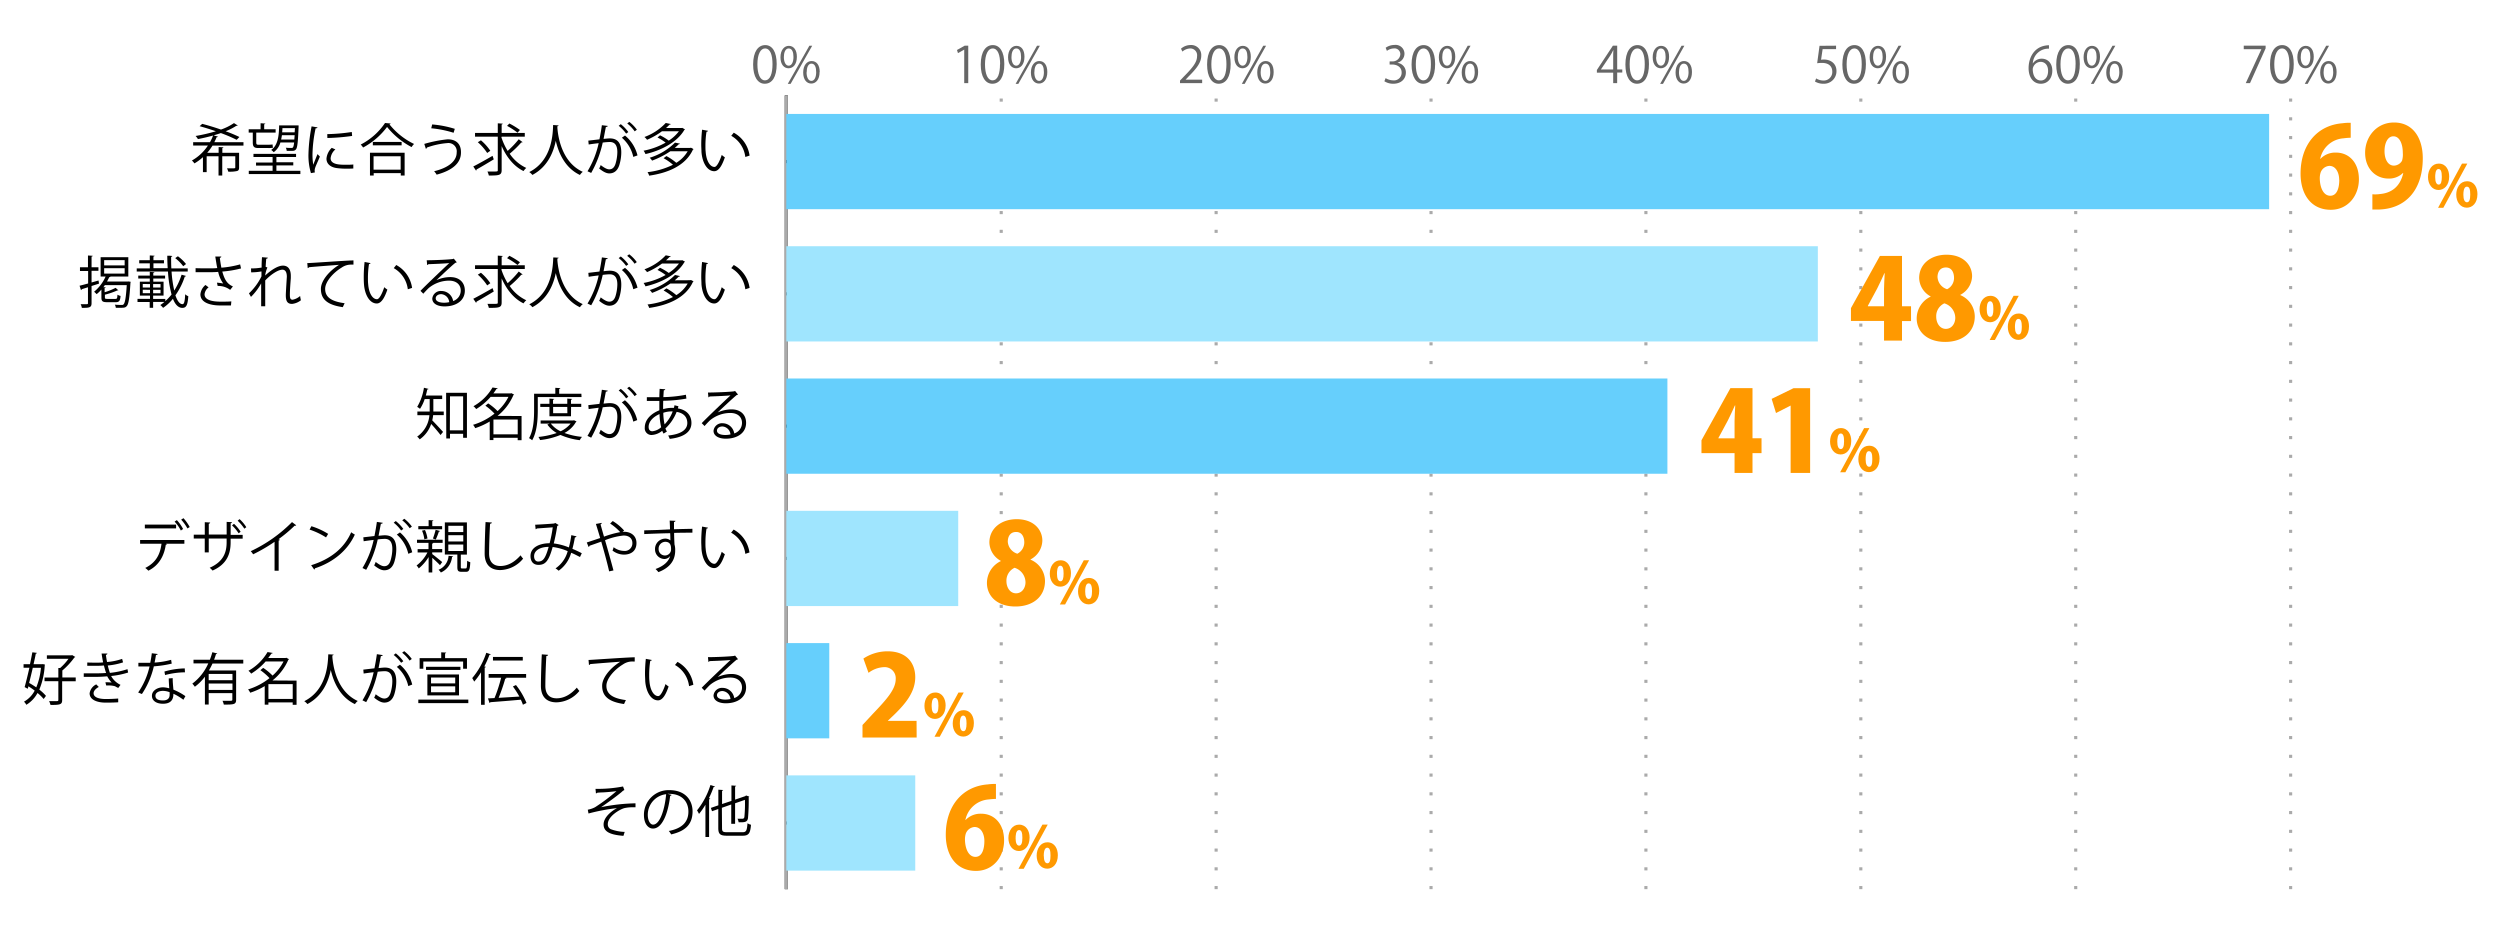 <svg xmlns="http://www.w3.org/2000/svg" viewBox="0 0 800 298"><defs><style>.cls-1,.cls-3,.cls-4,.cls-5{fill:none;}.cls-2{fill:#666;}.cls-3{stroke:#000;}.cls-3,.cls-4,.cls-5{stroke-miterlimit:10;}.cls-4,.cls-5{stroke:#aaa;}.cls-4{stroke-dasharray:1 5;}.cls-6{fill:#66cffc;}.cls-7{fill:#9fe5fe;}.cls-8{fill:#f90;}</style></defs><title>graph2</title><g id="レイヤー_2" data-name="レイヤー 2"><g id="グラフのコピー"><rect class="cls-1" width="800" height="298"/><path class="cls-2" d="M241,20.65c0-4.19,1.64-6.22,3.88-6.22s3.66,2.14,3.66,6.06c0,4.16-1.45,6.31-3.84,6.31C242.53,26.8,241,24.65,241,20.65Zm6.2-.09c0-3-.72-5.06-2.4-5.06-1.43,0-2.43,1.9-2.43,5.06s.88,5.15,2.38,5.15C246.53,25.71,247.2,23.41,247.2,20.56Z"/><path class="cls-2" d="M255,18.16c0,2.49-1.23,3.69-2.66,3.69s-2.59-1.17-2.59-3.53,1.25-3.65,2.67-3.65C254,14.67,255,16,255,18.16Zm-4.16.16c0,1.45.53,2.7,1.54,2.7s1.53-1.26,1.53-2.78-.4-2.74-1.53-2.74S250.83,16.94,250.83,18.32ZM253,26.83h-.91L259,14.63h.91Zm9.27-3.78c0,2.48-1.24,3.69-2.66,3.69s-2.59-1.17-2.59-3.54,1.24-3.67,2.67-3.67C261.35,19.53,262.31,20.86,262.31,23.05Zm-4.17.08c0,1.52.53,2.76,1.54,2.76s1.54-1.25,1.54-2.79-.39-2.74-1.52-2.74S258.14,21.76,258.14,23.13Z"/><path class="cls-2" d="M308.55,26.61V15.87h0l-2,1.13-.32-1,2.48-1.39h1.13v12Z"/><path class="cls-2" d="M313.84,20.65c0-4.19,1.63-6.22,3.87-6.22s3.67,2.14,3.67,6.06c0,4.16-1.46,6.31-3.84,6.31C315.36,26.8,313.84,24.65,313.84,20.65Zm6.2-.09c0-3-.73-5.06-2.41-5.06-1.42,0-2.43,1.9-2.43,5.06s.88,5.15,2.39,5.15C319.36,25.71,320,23.41,320,20.56Z"/><path class="cls-2" d="M327.83,18.16c0,2.49-1.24,3.69-2.66,3.69s-2.59-1.17-2.59-3.53,1.25-3.65,2.67-3.65C326.87,14.67,327.83,16,327.83,18.16Zm-4.16.16c0,1.45.52,2.7,1.53,2.7s1.54-1.26,1.54-2.78-.4-2.74-1.54-2.74S323.67,16.94,323.67,18.32Zm2.2,8.51H325l6.85-12.2h.91Zm9.27-3.78c0,2.48-1.23,3.69-2.66,3.69s-2.59-1.17-2.59-3.54,1.25-3.67,2.67-3.67C334.18,19.53,335.14,20.86,335.14,23.05Zm-4.16.08c0,1.52.53,2.76,1.54,2.76s1.53-1.25,1.53-2.79-.38-2.74-1.52-2.74S331,21.76,331,23.13Z"/><path class="cls-2" d="M384.69,26.61H377.6v-.82l1.17-1.23c2.85-2.88,4.29-4.63,4.29-6.58a2.17,2.17,0,0,0-2.29-2.47,4,4,0,0,0-2.4,1l-.45-.93a4.64,4.64,0,0,1,3.1-1.17,3.2,3.2,0,0,1,3.38,3.41c0,2.26-1.58,4.18-4.07,6.67l-.94,1v0h5.3Z"/><path class="cls-2" d="M386.27,20.65c0-4.19,1.63-6.22,3.87-6.22s3.67,2.14,3.67,6.06c0,4.16-1.46,6.31-3.84,6.31C387.79,26.8,386.27,24.65,386.27,20.65Zm6.19-.09c0-3-.72-5.06-2.4-5.06-1.42,0-2.43,1.9-2.43,5.06s.88,5.15,2.39,5.15C391.79,25.71,392.46,23.41,392.46,20.56Z"/><path class="cls-2" d="M400.26,18.16c0,2.49-1.24,3.69-2.66,3.69S395,20.68,395,18.32s1.24-3.65,2.67-3.65C399.3,14.67,400.26,16,400.26,18.16Zm-4.17.16c0,1.45.53,2.7,1.54,2.7s1.54-1.26,1.54-2.78-.4-2.74-1.54-2.74S396.09,16.94,396.09,18.32Zm2.21,8.51h-.91l6.85-12.2h.91Zm9.27-3.78c0,2.48-1.23,3.69-2.66,3.69s-2.59-1.17-2.59-3.54,1.25-3.67,2.67-3.67C406.61,19.53,407.57,20.86,407.57,23.05Zm-4.16.08c0,1.52.53,2.76,1.54,2.76s1.53-1.25,1.53-2.79-.38-2.74-1.52-2.74S403.41,21.76,403.41,23.13Z"/><path class="cls-2" d="M447.27,20.12a3.07,3.07,0,0,1,2.61,3.11c0,1.9-1.38,3.57-4.07,3.57A5.23,5.23,0,0,1,443,26l.4-1a4.84,4.84,0,0,0,2.45.72,2.44,2.44,0,0,0,2.67-2.52c0-1.76-1.49-2.56-3.06-2.56h-.78v-1h.78a2.45,2.45,0,0,0,2.64-2.22A1.85,1.85,0,0,0,446,15.5a3.94,3.94,0,0,0-2.19.78l-.4-1a5,5,0,0,1,2.85-.9,2.83,2.83,0,0,1,3.17,2.83,3,3,0,0,1-2.18,2.84Z"/><path class="cls-2" d="M451.7,20.65c0-4.19,1.63-6.22,3.87-6.22s3.67,2.14,3.67,6.06c0,4.16-1.46,6.31-3.84,6.31C453.22,26.8,451.7,24.65,451.7,20.65Zm6.19-.09c0-3-.72-5.06-2.4-5.06-1.42,0-2.43,1.9-2.43,5.06s.88,5.15,2.38,5.15C457.22,25.71,457.89,23.41,457.89,20.56Z"/><path class="cls-2" d="M465.68,18.16c0,2.49-1.23,3.69-2.65,3.69s-2.6-1.17-2.6-3.53,1.25-3.65,2.68-3.65C464.72,14.67,465.68,16,465.68,18.16Zm-4.16.16c0,1.45.53,2.7,1.54,2.7s1.54-1.26,1.54-2.78-.4-2.74-1.54-2.74S461.52,16.94,461.52,18.32Zm2.21,8.51h-.91l6.85-12.2h.91ZM473,23.05c0,2.48-1.23,3.69-2.66,3.69s-2.59-1.17-2.59-3.54,1.25-3.67,2.67-3.67C472,19.53,473,20.86,473,23.05Zm-4.16.08c0,1.52.53,2.76,1.53,2.76s1.54-1.25,1.54-2.79-.38-2.74-1.52-2.74S468.84,21.76,468.84,23.13Z"/><path class="cls-2" d="M517.49,26.61h-1.27V23.25H511V22.4l5.12-7.78h1.38v7.6h1.63v1h-1.63Zm-5.16-4.39h3.89V18c0-.65,0-1.29.07-1.92h-.07c-.36.74-.65,1.25-1,1.8l-2.93,4.35Z"/><path class="cls-2" d="M520.13,20.65c0-4.19,1.63-6.22,3.87-6.22s3.67,2.14,3.67,6.06c0,4.16-1.46,6.31-3.85,6.31C521.65,26.8,520.13,24.65,520.13,20.65Zm6.19-.09c0-3-.72-5.06-2.4-5.06-1.43,0-2.43,1.9-2.43,5.06s.88,5.15,2.38,5.15C525.65,25.71,526.32,23.41,526.32,20.56Z"/><path class="cls-2" d="M534.11,18.16c0,2.49-1.23,3.69-2.65,3.69s-2.6-1.17-2.6-3.53,1.25-3.65,2.68-3.65C533.15,14.67,534.11,16,534.11,18.16Zm-4.16.16c0,1.45.53,2.7,1.54,2.7S533,19.76,533,18.24s-.4-2.74-1.53-2.74S530,16.94,530,18.32Zm2.21,8.51h-.91l6.85-12.2H539Zm9.27-3.78c0,2.48-1.24,3.69-2.66,3.69s-2.59-1.17-2.59-3.54,1.25-3.67,2.67-3.67C540.47,19.53,541.43,20.86,541.43,23.05Zm-4.16.08c0,1.52.52,2.76,1.53,2.76s1.54-1.25,1.54-2.79-.39-2.74-1.52-2.74S537.27,21.76,537.27,23.13Z"/><path class="cls-2" d="M587.54,14.62v1.1h-4.3l-.5,3.4a5.51,5.51,0,0,1,.93-.07c2.13,0,4,1.27,4,3.68a4,4,0,0,1-4.13,4.07,5.23,5.23,0,0,1-2.75-.71l.38-1a4.39,4.39,0,0,0,2.37.68,2.73,2.73,0,0,0,2.79-2.84c0-1.65-1.06-2.8-3.3-2.8a10.21,10.21,0,0,0-1.54.11l.76-5.58Z"/><path class="cls-2" d="M589.56,20.65c0-4.19,1.63-6.22,3.87-6.22s3.66,2.14,3.66,6.06c0,4.16-1.45,6.31-3.84,6.31C591.08,26.8,589.56,24.65,589.56,20.65Zm6.19-.09c0-3-.72-5.06-2.4-5.06-1.43,0-2.43,1.9-2.43,5.06s.88,5.15,2.38,5.15C595.08,25.71,595.75,23.41,595.75,20.56Z"/><path class="cls-2" d="M603.54,18.16c0,2.49-1.23,3.69-2.66,3.69s-2.59-1.17-2.59-3.53,1.25-3.65,2.67-3.65C602.58,14.67,603.54,16,603.54,18.16Zm-4.16.16c0,1.45.53,2.7,1.54,2.7s1.53-1.26,1.53-2.78-.4-2.74-1.53-2.74S599.38,16.94,599.38,18.32Zm2.21,8.51h-.91l6.85-12.2h.91Zm9.27-3.78c0,2.48-1.24,3.69-2.66,3.69s-2.59-1.17-2.59-3.54,1.25-3.67,2.67-3.67C609.9,19.53,610.86,20.86,610.86,23.05Zm-4.16.08c0,1.52.52,2.76,1.53,2.76s1.54-1.25,1.54-2.79-.39-2.74-1.52-2.74S606.7,21.76,606.7,23.13Z"/><path class="cls-2" d="M650.54,20.25a3.37,3.37,0,0,1,2.81-1.47c2,0,3.39,1.52,3.39,3.83s-1.35,4.19-3.68,4.19-3.91-1.94-3.91-5,1.51-6.58,5.4-7.22a7.73,7.73,0,0,1,1.12-.11v1.1a5,5,0,0,0-5.18,4.72Zm4.85,2.45c0-1.84-1-2.91-2.43-2.91a2.62,2.62,0,0,0-2.48,2.27c0,2.19.94,3.7,2.61,3.7C654.48,25.76,655.39,24.51,655.39,22.7Z"/><path class="cls-2" d="M658,20.65c0-4.19,1.64-6.22,3.88-6.22s3.66,2.14,3.66,6.06c0,4.16-1.45,6.31-3.84,6.31C659.5,26.8,658,24.65,658,20.65Zm6.2-.09c0-3-.72-5.06-2.4-5.06-1.43,0-2.44,1.9-2.44,5.06s.88,5.15,2.39,5.15C663.5,25.71,664.18,23.41,664.18,20.56Z"/><path class="cls-2" d="M672,18.16c0,2.49-1.23,3.69-2.66,3.69s-2.59-1.17-2.59-3.53,1.25-3.65,2.67-3.65C671,14.67,672,16,672,18.16Zm-4.16.16c0,1.45.53,2.7,1.53,2.7s1.54-1.26,1.54-2.78-.4-2.74-1.54-2.74S667.81,16.94,667.81,18.32ZM670,26.83h-.92L676,14.63h.91Zm9.26-3.78c0,2.48-1.23,3.69-2.65,3.69S674,25.57,674,23.2s1.25-3.67,2.68-3.67C678.32,19.53,679.28,20.86,679.28,23.05Zm-4.16.08c0,1.52.53,2.76,1.54,2.76s1.54-1.25,1.54-2.79-.39-2.74-1.52-2.74S675.12,21.76,675.12,23.13Z"/><path class="cls-2" d="M718,14.62h7v.85l-5,11.14h-1.36l5-10.86v0H718Z"/><path class="cls-2" d="M726.41,20.65c0-4.19,1.63-6.22,3.88-6.22S734,16.57,734,20.49c0,4.16-1.45,6.31-3.84,6.31C727.93,26.8,726.41,24.65,726.41,20.65Zm6.2-.09c0-3-.72-5.06-2.4-5.06-1.43,0-2.44,1.9-2.44,5.06s.88,5.15,2.39,5.15C731.93,25.71,732.61,23.41,732.61,20.56Z"/><path class="cls-2" d="M740.4,18.16c0,2.49-1.23,3.69-2.66,3.69s-2.59-1.17-2.59-3.53,1.25-3.65,2.67-3.65C739.44,14.67,740.4,16,740.4,18.16Zm-4.16.16c0,1.45.53,2.7,1.53,2.7s1.54-1.26,1.54-2.78-.4-2.74-1.54-2.74S736.24,16.94,736.24,18.32Zm2.21,8.51h-.92l6.85-12.2h.92Zm9.26-3.78c0,2.48-1.23,3.69-2.65,3.69s-2.6-1.17-2.6-3.54,1.25-3.67,2.68-3.67C746.75,19.53,747.71,20.86,747.71,23.05Zm-4.16.08c0,1.52.53,2.76,1.54,2.76s1.54-1.25,1.54-2.79-.39-2.74-1.52-2.74S743.55,21.76,743.55,23.13Z"/><line class="cls-3" x1="251.62" y1="284.53" x2="251.62" y2="30.53"/><line class="cls-4" x1="320.39" y1="284.53" x2="320.39" y2="30.53"/><line class="cls-4" x1="389.16" y1="284.53" x2="389.16" y2="30.53"/><line class="cls-4" x1="457.93" y1="284.53" x2="457.93" y2="30.53"/><line class="cls-4" x1="526.69" y1="284.53" x2="526.69" y2="30.53"/><line class="cls-4" x1="595.46" y1="284.53" x2="595.46" y2="30.53"/><line class="cls-4" x1="664.23" y1="284.53" x2="664.23" y2="30.53"/><line class="cls-4" x1="733" y1="284.53" x2="733" y2="30.53"/><line class="cls-5" x1="251.62" y1="284.53" x2="251.62" y2="30.53"/><line class="cls-3" x1="251.62" y1="263.36" x2="268.84" y2="263.36"/><line class="cls-3" x1="251.62" y1="178.7" x2="268.84" y2="178.7"/><line class="cls-3" x1="251.62" y1="136.36" x2="268.84" y2="136.36"/><line class="cls-3" x1="251.62" y1="94.03" x2="268.84" y2="94.03"/><line class="cls-3" x1="251.62" y1="51.7" x2="268.84" y2="51.7"/><rect class="cls-6" x="251.62" y="36.46" width="474.5" height="30.48"/><rect class="cls-7" x="251.62" y="78.79" width="330.09" height="30.48"/><rect class="cls-6" x="251.62" y="121.12" width="281.95" height="30.48"/><rect class="cls-7" x="251.62" y="163.46" width="55.01" height="30.48"/><rect class="cls-6" x="251.62" y="205.79" width="13.75" height="30.48"/><rect class="cls-7" x="251.62" y="248.12" width="41.26" height="30.48"/><path d="M190.56,252.43a42.24,42.24,0,0,0,8.81-.76l.43,1.14a2.86,2.86,0,0,0-.85.61c-1.81,1.51-4.44,3.4-6.59,4.88a60.56,60.56,0,0,1,11-1.24v1.27h-.81a11.64,11.64,0,0,0-2.76.27c-1.55.43-5.29,2.64-5.29,5.11a1.65,1.65,0,0,0,.93,1.62,13.66,13.66,0,0,0,4.47.88l-.4,1.26c-4.35-.34-6.35-1.35-6.35-3.65s2.52-4.29,4.28-5.22a62.52,62.52,0,0,0-9.11,1.72l-.23-1.22a7.83,7.83,0,0,0,2.36-.81,57.87,57.87,0,0,0,6.82-5.13c-1.11.18-3.37.36-4.39.41-.52,0-1.24.06-1.71.09a.72.72,0,0,1-.47.22Z"/><path d="M214.9,254.37a.45.45,0,0,1-.45.29c-.65,5.6-2.52,10.48-5.51,10.48-1.51,0-2.88-1.51-2.88-4.36a7.9,7.9,0,0,1,8.1-7.94c5.21,0,7.46,3.3,7.46,6.81,0,4.28-2.49,6.35-6.84,7.36a7.83,7.83,0,0,0-.76-1.1c4.14-.79,6.27-2.8,6.27-6.21,0-3-1.91-5.67-6.13-5.67a4.73,4.73,0,0,0-.54,0Zm-1.73-.23a6.63,6.63,0,0,0-5.88,6.61c0,1.92.82,3.13,1.69,3.13C211.16,263.88,212.72,259.07,213.17,254.14Z"/><path d="M225.74,257.51a22.17,22.17,0,0,1-2.06,2.95,9.1,9.1,0,0,0-.63-1.14,24.38,24.38,0,0,0,4.29-8.12l1.42.47c0,.13-.18.2-.4.18a31.8,31.8,0,0,1-1.51,3.57l.42.12c0,.11-.13.2-.36.24v12.06h-1.17Zm5.31,7.49c0,1.06.25,1.31,1.6,1.31h4.95c1.23,0,1.42-.58,1.6-2.88a3.39,3.39,0,0,0,1.12.49c-.23,2.64-.65,3.51-2.68,3.51h-5c-2.14,0-2.79-.49-2.79-2.45v-6.09l-2,.7-.38-1.06,2.4-.83v-5l1.53.1c0,.13-.11.2-.34.24v4.25l3-1v-4.95l1.51.11c0,.12-.13.2-.34.23v4.2l3.27-1.12a1.13,1.13,0,0,1,.26-.21l1,.37c0,.06-.11.13-.18.18a64.14,64.14,0,0,1-.22,6.68c-.2,1.25-.93,1.41-3,1.34A3.56,3.56,0,0,0,236,262c.58,0,1.33,0,1.57,0s.52-.08.63-.54a44.28,44.28,0,0,0,.18-5.51l-3.15,1.1v6.57H234v-6.18l-3,1.05Z"/><path d="M13.73,212.51l.69.18-.11.25a23.41,23.41,0,0,1-1.73,7.74,13.54,13.54,0,0,1,2.13,2l-.74,1A13.38,13.38,0,0,0,12,221.76a9.71,9.71,0,0,1-3.57,3.77,4.78,4.78,0,0,0-.75-1A8.59,8.59,0,0,0,11.1,221a22.28,22.28,0,0,0-2-1.38l-.22.79-1-.54c.45-1.59,1-3.87,1.53-6.19H7.54v-1.14H9.59c.29-1.35.54-2.64.76-3.8l1.47.18c0,.13-.12.2-.36.22-.19,1-.45,2.2-.72,3.4h2.78Zm-3.24,1.19c-.38,1.67-.79,3.36-1.17,4.84.76.41,1.53.92,2.29,1.42a21.24,21.24,0,0,0,1.49-6.26Zm13.74,3.09V218H19.89v6c0,1.39-.54,1.61-3.73,1.57a6.24,6.24,0,0,0-.45-1.21l2.16,0c.62,0,.8,0,.8-.38v-6H14.25v-1.17h4.42v-3.06l.59,0a17.33,17.33,0,0,0,2.66-2.94H15V209.7h7.85l.24-.07,1,.59a.54.54,0,0,1-.29.18,23.08,23.08,0,0,1-3.85,4.16v2.23Z"/><path d="M41,215.21a26.35,26.35,0,0,1-5.44,1.11,6.64,6.64,0,0,0,3,2.83l-.72,1c-.25-.13-.72-.34-1-.54a7.33,7.33,0,0,0-2.12-.27c-.26,0-.51,0-.74,0l-.25-1a11.89,11.89,0,0,1,2,.08,9.46,9.46,0,0,1-1.42-2,44.53,44.53,0,0,1-4.83.18c-.88,0-1.87,0-2.68,0l0-1.13c.81,0,1.86,0,2.76,0,1.47,0,2.93,0,4.39-.12-.2-.56-.49-1.59-.7-2.4a21.3,21.3,0,0,1-2.27.11c-1,0-2.21,0-3.06,0V212c1.08.05,2.27.05,3,.05s1.39,0,2.07-.09c-.16-.83-.34-1.82-.48-2.82h1.85c0,.22-.16.35-.48.4.1.77.23,1.6.37,2.3a18.88,18.88,0,0,0,4.83-1l.3,1.12a21.65,21.65,0,0,1-4.89,1,21.67,21.67,0,0,0,.68,2.36,25.79,25.79,0,0,0,5.62-1.19Zm-3.17,9.52c-1,.07-2.18.11-4,.11-2.92,0-5.18-1-5.15-3A3.8,3.8,0,0,1,30.8,219l.81.83c-1.05.55-1.66,1.31-1.66,2,0,1.28,1.58,1.84,3.87,1.86,1.35,0,2.77-.07,4-.16Z"/><path d="M50.47,209.28c0,.15-.23.29-.56.31-.12.79-.29,1.73-.45,2.43a24.87,24.87,0,0,0,5.3-.88l.19,1.22a35.16,35.16,0,0,1-5.72.87,26.87,26.87,0,0,1-3.82,8.86l-1.2-.49a24.06,24.06,0,0,0,3.65-8.34H44.28v-1.17h3.8c.21-1,.37-2,.5-3.05ZM55.26,217c0,1.45.13,2.44.23,3.69a18.4,18.4,0,0,1,3.84,2.08l-.65,1.16A16.47,16.47,0,0,0,55.49,222c0,1.8-.72,3.2-3.36,3.2-2,0-3.53-.9-3.51-2.59s1.89-2.67,3.54-2.67a7.67,7.67,0,0,1,2,.33c-.07-1.15-.16-2.32-.16-3.17Zm-1,4.5a6,6,0,0,0-2.14-.42c-1.08,0-2.36.43-2.38,1.55s1,1.51,2.41,1.51,2.13-.63,2.13-1.82C54.29,222,54.29,221.73,54.27,221.46Zm4.93-6.36a25.77,25.77,0,0,0-6.37.88l-.2-1.13a24.91,24.91,0,0,1,6.5-1Z"/><path d="M77.85,212.33H68a24.31,24.31,0,0,1-1.14,2.21h8.7v9.36c0,1.54-.72,1.57-3.94,1.57a5,5,0,0,0-.42-1.21c.63,0,1.23,0,1.71,0,1.3,0,1.44,0,1.44-.39v-2.06H66.78v3.64H65.57v-8.91a15.36,15.36,0,0,1-3.22,3.22,8,8,0,0,0-.81-1,16.11,16.11,0,0,0,5.11-6.48H61.92v-1.17h5.24a23.18,23.18,0,0,0,.79-2.4l1.56.4c0,.12-.18.2-.39.2-.18.59-.38,1.18-.61,1.8h9.34Zm-3.46,5.33v-2H66.78v2Zm-7.61,3.11h7.61v-2.05H66.78Z"/><path d="M94.9,217.8v7.73H93.66v-.76H85.89v.72H84.71v-5.94a21.68,21.68,0,0,1-4.65,2.12,4.36,4.36,0,0,0-.68-1.06A20.64,20.64,0,0,0,86.24,217a18.43,18.43,0,0,0-2.92-2.54l.9-.74a17.47,17.47,0,0,1,3,2.47,15.44,15.44,0,0,0,3.51-4.52H85a20.22,20.22,0,0,1-4.63,3.9,3.75,3.75,0,0,0-.87-.91,16.35,16.35,0,0,0,6.11-6l1.62.27c0,.14-.16.23-.4.23a15,15,0,0,1-1,1.39H91.4l.22-.07.88.47a.56.56,0,0,1-.23.16,17.06,17.06,0,0,1-5.08,6.64Zm-9,5.85h7.77v-4.73H85.89Z"/><path d="M106.74,209.46c0,.15-.14.24-.38.27l0,.53c.19,2.54,1.27,10.94,8.13,14.06a3.76,3.76,0,0,0-.91,1c-4.87-2.31-6.88-7.21-7.73-10.93h0c-.75,3.65-2.61,8.33-7.49,10.91a4.1,4.1,0,0,0-1-.92c7.51-3.76,7.56-12.62,7.69-15Z"/><path d="M122.47,209.63c0,.21-.25.3-.59.32-.2,1-.53,2.76-.74,3.84.81-.09,1.55-.17,2-.17,2.73,0,3.67,1.79,3.67,4.49a14,14,0,0,1-.61,4c-.56,1.84-1.71,2.72-3.21,2.72-.74,0-1.71-.31-3.26-1.57a6.11,6.11,0,0,0,.49-1.1c1.44,1.12,2.2,1.37,2.75,1.37,1,0,1.64-.65,2-1.8a13.48,13.48,0,0,0,.58-3.69c0-2-.68-3.28-2.48-3.26a20.12,20.12,0,0,0-2.2.18,34.27,34.27,0,0,1-3.69,9.72l-1.19-.57a29.19,29.19,0,0,0,3.58-9c-.92.1-2.23.27-3.2.43l-.11-1.26,3.56-.42c.27-1.31.56-2.93.78-4.52Zm4.18-.56a12.38,12.38,0,0,1,2.41,2.52l-.7.5a12.21,12.21,0,0,0-2.38-2.5Zm4,10.48a11.31,11.31,0,0,0-3.67-6.14l1-.7a12,12,0,0,1,3.93,6.35Zm-1.31-11.18a11.44,11.44,0,0,1,2.43,2.5l-.7.52a12.3,12.3,0,0,0-2.38-2.52Z"/><path d="M133.86,223.87h16V225h-16Zm1.6-12.17V214h-1.18V210.6h6.91v-1.86l1.6.09c0,.13-.12.22-.36.26v1.51h7V214h-1.23V211.7Zm11.87,1.67v1h-11v-1Zm-.45,9.15H136.76v-6.7h10.12Zm-8.95-5.71v1.87h7.74v-1.87Zm0,2.81v1.91h7.74v-1.91Z"/><path d="M153.93,215.12a21.33,21.33,0,0,1-2.19,3,11.74,11.74,0,0,0-.63-1.13,24.23,24.23,0,0,0,4.5-8.1l1.44.48c-.07.13-.2.18-.42.17a30.75,30.75,0,0,1-1.65,3.72l.48.13c0,.11-.12.2-.36.22v11.93h-1.17Zm11.18,4.09a23.57,23.57,0,0,1,3.37,5.74l-1.15.56a11.4,11.4,0,0,0-.67-1.61c-3.56.33-7.33.62-9.74.8a.35.35,0,0,1-.27.25l-.5-1.46,2.1-.11a47.57,47.57,0,0,0,2.11-6.5h-4v-1.19h12v1.19h-6.52l.26.08a.48.48,0,0,1-.42.21,58.11,58.11,0,0,1-2.12,6.14l6.64-.41a31.2,31.2,0,0,0-2.07-3.23Zm2.18-9v1.15h-9.54v-1.15Z"/><path d="M175.39,209.54c0,.21-.2.34-.56.39-.14,2.09-.32,6.86-.32,9.53s1.33,4,3.6,4,4.43-1.1,6.48-3.42a8.2,8.2,0,0,0,.81,1.06,9.77,9.77,0,0,1-7.31,3.65c-3.28,0-5-1.89-5-5.29,0-2.27.16-7.85.29-10.07Z"/><path d="M188.33,211.19c1.35-.05,12.44-.84,14.78-.86l0,1.35c-.23,0-.45,0-.67,0a5.16,5.16,0,0,0-3.07.92c-2.7,1.62-5.32,4.52-5.32,6.84,0,2.52,1.77,4,6.23,4.59l-.59,1.26c-5.11-.73-7-2.64-7-5.85,0-2.54,2.5-5.62,5.8-7.69-1.91.13-7.3.54-9.62.76a.55.55,0,0,1-.4.29Z"/><path d="M208.56,211.19c0,.17-.23.27-.48.29a29.1,29.1,0,0,0-.34,4.48c0,.67,0,1.32.07,1.89.21,3.07,1.46,4.92,2.84,4.9.72,0,1.66-1.83,2.31-3.85a6.51,6.51,0,0,0,1,.77c-.83,2.43-1.87,4.41-3.37,4.45-2.28,0-3.87-2.74-4.12-6.19,0-.69-.07-1.44-.07-2.25a43,43,0,0,1,.27-4.85Zm11.94,8.38A9,9,0,0,0,216,212.8l.8-1a9.91,9.91,0,0,1,5.07,7.33Z"/><path d="M229.62,216.67a10.83,10.83,0,0,1,4.47-1c2.86,0,4.66,1.68,4.66,4.32,0,3.26-2.86,5.06-6.48,5.06-2.34,0-3.94-.93-3.94-2.52a2.72,2.72,0,0,1,2.95-2.41,3.79,3.79,0,0,1,3.67,3.26,3.53,3.53,0,0,0,2.49-3.37c0-1.94-1.44-3.19-3.71-3.19a10.29,10.29,0,0,0-6.54,2.36c-.54.51-1.24,1.26-1.73,1.82l-.91-.92c1.62-1.69,6.77-6.6,9.22-8.89-1.05.14-4.65.29-6.7.36a.67.67,0,0,1-.38.27l-.14-1.53c2.43,0,7.07-.2,8.39-.4l.27-.12.95,1.17a.9.9,0,0,1-.43.16c-1.28,1-4.7,4.25-6.11,5.6Zm2.49,7.2a7.77,7.77,0,0,0,1.64-.18,2.78,2.78,0,0,0-2.56-2.56c-.94,0-1.76.51-1.76,1.33C229.43,223.56,230.92,223.87,232.11,223.87Z"/><path d="M59,174H53.1l.31.09c0,.11-.17.2-.36.22-.47,3.25-1.95,6.5-5.57,8.31a8.59,8.59,0,0,0-1-.88c3.55-1.76,4.79-4.5,5.2-7.74H44.83V172.8H59Zm-2.65-4.92h-10v-1.2h10Zm.24-2.64a12.91,12.91,0,0,1,2,2.84l-.72.49a12.1,12.1,0,0,0-2-2.85Zm2.12-.62a14.49,14.49,0,0,1,2,2.83l-.74.45a13.61,13.61,0,0,0-2-2.81Z"/><path d="M77.65,172.37H73.8v1.21c0,3.44-1.06,6.93-5.78,9a7.87,7.87,0,0,0-.92-.9c4.58-2,5.42-5.18,5.42-8.14v-1.22H66.8v4.45H65.52v-4.45H62v-1.22h3.53v-4l1.73.11a.48.48,0,0,1-.45.38v3.46h5.72V167l1.71.1a.46.46,0,0,1-.43.35v3.71h3.85Zm-2.77-4.75A12.34,12.34,0,0,1,77,170.17l-.64.49a13.83,13.83,0,0,0-2.11-2.54Zm1.78-1.5a11.71,11.71,0,0,1,2.16,2.58l-.63.48a14,14,0,0,0-2.14-2.55Z"/><path d="M94.79,168.08a.41.41,0,0,1-.34.15.58.58,0,0,1-.18,0,44,44,0,0,1-5.13,4.3l.43.2a.48.48,0,0,1-.4.24v9.67H87.86v-9.26a52.83,52.83,0,0,1-6.86,4,6.51,6.51,0,0,0-.76-1,45.82,45.82,0,0,0,13.2-9.31Z"/><path d="M99.65,168.39a22.51,22.51,0,0,1,5.36,2.45l-.68,1.13a23.36,23.36,0,0,0-5.26-2.5Zm-.08,12.48c6.39-2,10.64-5.56,12.81-10.55a7.12,7.12,0,0,0,1.17.74c-2.26,4.93-6.65,8.77-12.75,10.8a.61.61,0,0,1-.25.41Z"/><path d="M122.47,167.29c0,.22-.25.31-.59.33-.2,1-.53,2.75-.74,3.83.81-.09,1.55-.16,2-.16,2.73,0,3.67,1.78,3.67,4.48a14.1,14.1,0,0,1-.61,4c-.56,1.83-1.71,2.72-3.21,2.72-.74,0-1.71-.31-3.26-1.57a6.44,6.44,0,0,0,.49-1.1c1.44,1.12,2.2,1.37,2.75,1.37,1,0,1.64-.65,2-1.8a13.54,13.54,0,0,0,.58-3.69c0-2.06-.68-3.28-2.48-3.26a20.12,20.12,0,0,0-2.2.18,34.51,34.51,0,0,1-3.69,9.72l-1.19-.57a29.35,29.35,0,0,0,3.58-9c-.92.11-2.23.27-3.2.43l-.11-1.26,3.56-.41c.27-1.31.56-2.94.78-4.52Zm4.18-.56a12.68,12.68,0,0,1,2.41,2.53l-.7.5a12.21,12.21,0,0,0-2.38-2.5Zm4,10.48a11.31,11.31,0,0,0-3.67-6.14l1-.7a12,12,0,0,1,3.93,6.36ZM129.37,166a11.71,11.71,0,0,1,2.43,2.51l-.7.52a12.05,12.05,0,0,0-2.38-2.52Z"/><path d="M138.33,177.32c.74.54,2.7,2.13,3.17,2.54l-.71,1c-.45-.52-1.6-1.58-2.46-2.36v4.69h-1.17v-4.94A14.34,14.34,0,0,1,134,181.9a3.71,3.71,0,0,0-.7-.94,12,12,0,0,0,3.48-4.18h-3.14v-1.06h3.48v-2h-3.68v-1h8.2v1h-3.26v0h.25c0,.13-.11.2-.34.23v1.75h3.22v1.06h-3.22Zm3.15-8.95v1h-7.62v-1h3.3v-1.94l1.51.09c0,.12-.11.21-.34.25v1.6ZM136,169.6a10.3,10.3,0,0,1,.79,2.72l-1,.25a10.26,10.26,0,0,0-.74-2.76Zm4.82.32c-.05.13-.18.18-.38.18a19.06,19.06,0,0,1-1,2.54l-.9-.31a24.33,24.33,0,0,0,.86-2.79ZM145,178c0,.12-.15.19-.34.21a6.11,6.11,0,0,1-3.59,5,3.24,3.24,0,0,0-.74-.88,5.15,5.15,0,0,0,3.21-4.47Zm2.46,3.44c0,.39.06.46.4.46H149c.38,0,.45-.27.49-2.46a3.64,3.64,0,0,0,1,.47c-.11,2.48-.39,3.07-1.38,3.07h-1.37c-1.14,0-1.39-.34-1.39-1.54v-4h-4V167.17h7.06v10.31h-1.95Zm-4-13.18v2h4.79v-2Zm0,3v2h4.79v-2Zm0,3v2.07h4.79v-2.07Z"/><path d="M157.39,167.2c0,.22-.2.34-.56.4-.14,2.09-.32,6.86-.32,9.52s1.33,4,3.6,4,4.43-1.1,6.48-3.42a7,7,0,0,0,.81,1.06,9.75,9.75,0,0,1-7.31,3.66c-3.28,0-5-1.89-5-5.29,0-2.27.16-7.85.29-10.07Z"/><path d="M184.48,171.63a.49.49,0,0,1-.52.33c-.2,1.24-.49,2.55-.79,3.67,1,.41,2,.88,3,1.4l-.57,1.21c-1-.49-1.91-1-2.83-1.35a10.4,10.4,0,0,1-4,5.74,7.16,7.16,0,0,0-1-.75,9.6,9.6,0,0,0,3.89-5.51,17.7,17.7,0,0,0-4.81-1.33c-1.24,4.53-2.36,5.72-4.52,5.72s-2.57-1.73-2.57-2.83c0-2.79,2.9-4.08,6.12-4.1a42.69,42.69,0,0,0,1-5.08l-5.09.36a.56.56,0,0,1-.38.25l-.16-1.45c1.54-.06,4.89-.28,6-.38a.73.73,0,0,0,.4-.2l1.12.67a.78.78,0,0,1-.45.28c-.29,2-.73,4.07-1.12,5.62a18.79,18.79,0,0,1,4.84,1.28,29.33,29.33,0,0,0,.78-3.93ZM175.57,175c-2.59,0-4.66,1.07-4.66,3,0,1,.48,1.7,1.33,1.7C173.55,179.63,174.42,179.18,175.57,175Z"/><path d="M199.22,170.17l.54,0c2,0,3.91,1.17,3.91,3.6s-1.6,3.71-4.07,3.71a6.08,6.08,0,0,1-3.6-1.3,7.19,7.19,0,0,0,.36-1.08,5.57,5.57,0,0,0,3.24,1.19,2.44,2.44,0,0,0,2.76-2.54c0-1.33-.92-2.38-2.83-2.38a21.76,21.76,0,0,0-5.92,1.5c.84,2.86,2,7,2.7,9.67l-1.39.3c-.56-2.59-1.75-6.87-2.52-9.52-1.15.41-2.77,1-3.74,1.31a.53.53,0,0,1-.31.4l-.58-1.44c1.15-.36,3-1,4.29-1.42-.54-1.84-1.05-3.46-1.37-4.51l1.85-.34c0,.24-.07.33-.37.49.39,1.39.72,2.56,1.11,3.92a31.3,31.3,0,0,1,5.19-1.45,16.26,16.26,0,0,0-3.22-2.74l.82-.81a15.28,15.28,0,0,1,3.66,3.06Z"/><path d="M214.4,169.4c0-.4-.07-2.36-.11-2.81l1.85.07c0,.15-.14.33-.46.38,0,.22,0,.43,0,2.32,2.22-.07,4.54-.12,5.89-.14v1.24c-1.53,0-3.71,0-5.85.07,0,1.41.07,2.7.12,3.69a6.2,6.2,0,0,1,.22,1.9,7.49,7.49,0,0,1-.18,1.74c-.47,2.11-2,4-5.19,5.22a10.88,10.88,0,0,0-.91-1c2.75-1,4.23-2.49,4.68-4.2h0a2.27,2.27,0,0,1-1.85,1,3.07,3.07,0,0,1-3-3.15,3.31,3.31,0,0,1,3.24-3.37,2.6,2.6,0,0,1,1.67.56c0-.31,0-1.52-.07-2.29-1.87,0-7.56.23-8.3.27l0-1.19,4.1-.11Zm.34,6.32c0-.7,0-2.34-1.84-2.34a2.17,2.17,0,0,0-2.14,2.29,2,2,0,0,0,2,2.08A1.94,1.94,0,0,0,214.74,175.72Z"/><path d="M226.56,168.86c0,.16-.23.27-.48.29a29.1,29.1,0,0,0-.34,4.48c0,.67,0,1.32.07,1.89.21,3.06,1.46,4.92,2.84,4.9.72,0,1.66-1.84,2.31-3.85a6.51,6.51,0,0,0,1,.77c-.83,2.43-1.87,4.41-3.37,4.45-2.28,0-3.87-2.74-4.12-6.2,0-.68-.07-1.44-.07-2.25a43,43,0,0,1,.27-4.84Zm11.94,8.37a9,9,0,0,0-4.54-6.77l.8-1a9.89,9.89,0,0,1,5.07,7.33Z"/><path d="M138.67,127.7v3.08c0,.28,0,.61,0,.91H142v1.16h-3.39a13.31,13.31,0,0,1-.29,1.67c.87.85,2.94,3.12,3.46,3.69l-.81,1c-.58-.79-2-2.48-3-3.54a9.82,9.82,0,0,1-3.67,4.93,4.26,4.26,0,0,0-.81-.88,9.25,9.25,0,0,0,3.92-6.86h-3.85v-1.16h3.94c0-.32,0-.63,0-.93V127.7h-1.6a12.85,12.85,0,0,1-1.5,3.13,6,6,0,0,0-.9-.63,16.91,16.91,0,0,0,2.16-6.12l1.44.36c0,.12-.16.18-.37.18-.13.65-.29,1.29-.47,1.94h5.24v1.14Zm4.09-2h6.66V140.1H148.2v-1.28H144v1.48h-1.19Zm1.19,12h4.25V126.83H144Z"/><path d="M166.9,133.13v7.73h-1.24v-.76h-7.77v.72h-1.18v-5.94a22.22,22.22,0,0,1-4.65,2.13,4.42,4.42,0,0,0-.68-1.07,20.46,20.46,0,0,0,6.86-3.58,18.43,18.43,0,0,0-2.92-2.54l.9-.74a18,18,0,0,1,3,2.47A15.44,15.44,0,0,0,162.7,127H157a20.24,20.24,0,0,1-4.63,3.91,3.8,3.8,0,0,0-.87-.92,16.28,16.28,0,0,0,6.11-6l1.62.27c0,.15-.16.24-.4.24a14.9,14.9,0,0,1-.95,1.38h5.54l.22-.07.88.47a.56.56,0,0,1-.23.16,17.06,17.06,0,0,1-5.08,6.64Zm-9,5.86h7.77v-4.74h-7.77Z"/><path d="M186.09,127.07h-14v4.17c0,2.81-.21,6.9-1.8,9.65a4.13,4.13,0,0,0-1-.68c1.49-2.61,1.62-6.32,1.62-9V126h6.79V124.1l1.6.1c0,.13-.11.22-.36.26V126h7.1Zm-2.42,7.4.81.39a.29.29,0,0,1-.18.18,9,9,0,0,1-3.67,3.51,22,22,0,0,0,5.62,1.25,4.41,4.41,0,0,0-.72,1.06,22,22,0,0,1-6.18-1.68,23.87,23.87,0,0,1-6.53,1.64,4,4,0,0,0-.53-1,25.93,25.93,0,0,0,5.86-1.26,9.44,9.44,0,0,1-3-2.72l.75-.29H173v-1h10.43Zm-.95-1.26h-6.9v-3h-2.93v-1h2.93v-1.66l1.51.11c0,.13-.12.22-.36.23v1.32h4.56v-1.66l1.55.11c0,.13-.13.22-.36.23v1.32H186v1h-3.26Zm-6.47,2.32a8.52,8.52,0,0,0,3.14,2.48,8.9,8.9,0,0,0,3.22-2.48Zm5.28-5.31H177v2h4.56Z"/><path d="M194.47,125c0,.22-.25.31-.59.32-.2,1-.53,2.76-.74,3.84.81-.09,1.55-.16,2-.16,2.73,0,3.67,1.78,3.67,4.48a14,14,0,0,1-.61,4c-.56,1.84-1.71,2.72-3.21,2.72-.74,0-1.71-.3-3.26-1.56a6.44,6.44,0,0,0,.49-1.1c1.44,1.11,2.2,1.37,2.75,1.37,1,0,1.64-.65,2-1.8a13.6,13.6,0,0,0,.58-3.7c0-2.05-.68-3.27-2.48-3.25a20.12,20.12,0,0,0-2.2.18,34.51,34.51,0,0,1-3.69,9.72l-1.19-.58a29.19,29.19,0,0,0,3.58-9c-.92.11-2.23.27-3.2.43l-.11-1.26,3.56-.41c.27-1.32.56-2.94.78-4.52Zm4.18-.56a12.92,12.92,0,0,1,2.41,2.52l-.7.51a12.25,12.25,0,0,0-2.38-2.51Zm4,10.48a11.31,11.31,0,0,0-3.67-6.14l1-.7a12,12,0,0,1,3.93,6.35Zm-1.31-11.18a11.9,11.9,0,0,1,2.43,2.5l-.7.52a12.56,12.56,0,0,0-2.38-2.52Z"/><path d="M217.1,130c-.06.24-.11.47-.18.69,3.17.55,4.34,2.53,4.34,4.66,0,2.86-2.45,4.59-6.95,5.09a7.16,7.16,0,0,0-.49-1.08c3.73-.36,6.12-1.65,6.12-4v-.12c-.09-2.09-1.49-3.12-3.42-3.44a14.17,14.17,0,0,1-3.58,5.29,4.26,4.26,0,0,0,.47,1l-1.07.66a5,5,0,0,1-.43-.9,5.84,5.84,0,0,1-3.4,1.35,2.15,2.15,0,0,1-2.18-2.39c0-2.49,2-4.47,4.66-5.51,0-.94,0-2,0-3-3,0-3.37,0-4,0l0-1.19c.92,0,2.48,0,4,0,0-.83.06-1.83.09-2.68l1.8.13c0,.18-.19.32-.47.36-.05.66-.09,1.49-.14,2.16a41.67,41.67,0,0,0,7.22-.76l.16,1.23a45.2,45.2,0,0,1-7.43.7c0,.93-.06,1.83,0,2.68a9.19,9.19,0,0,1,2.7-.41h.74c.07-.28.13-.55.18-.84Zm-5.53,6.72a20.88,20.88,0,0,1-.52-4.22c-2,.87-3.49,2.36-3.49,4.11,0,1.06.59,1.42,1.24,1.39A5,5,0,0,0,211.57,136.72Zm3.69-5.06a8.23,8.23,0,0,0-3,.43,17.25,17.25,0,0,0,.41,3.71A11.78,11.78,0,0,0,215.26,131.66Z"/><path d="M229.62,132a11,11,0,0,1,4.47-1c2.86,0,4.66,1.67,4.66,4.32,0,3.26-2.86,5.06-6.48,5.06-2.34,0-3.94-.94-3.94-2.52a2.72,2.72,0,0,1,2.95-2.42,3.79,3.79,0,0,1,3.67,3.26,3.53,3.53,0,0,0,2.49-3.37c0-1.94-1.44-3.18-3.71-3.18a10.23,10.23,0,0,0-6.54,2.36c-.54.5-1.24,1.26-1.73,1.82l-.91-.92c1.62-1.7,6.77-6.61,9.22-8.9-1.05.15-4.65.29-6.7.36a.59.59,0,0,1-.38.27l-.14-1.53c2.43,0,7.07-.2,8.39-.39l.27-.13.95,1.17a.9.9,0,0,1-.43.16c-1.28,1.05-4.7,4.25-6.11,5.6Zm2.49,7.2a7.77,7.77,0,0,0,1.64-.18,2.78,2.78,0,0,0-2.56-2.55c-.94,0-1.76.5-1.76,1.33C229.43,138.9,230.92,139.2,232.11,139.2Z"/><path d="M29.3,90.39l2.23-.63.15,1-2.38.76V97c0,1.43-.7,1.52-3.11,1.52a3.9,3.9,0,0,0-.38-1.17h1.08c1.26,0,1.26,0,1.26-.37V91.92l-2,.63a.35.35,0,0,1-.24.29l-.45-1.41c.76-.18,1.7-.43,2.74-.72v-4H25.59V85.53h2.56V81.76l1.51.09c0,.15-.11.22-.36.25v3.43h2.2v1.13H29.3Zm11.85-.33.65.11a1.18,1.18,0,0,1-.06.36c-.3,5-.61,6.81-1.18,7.42-.4.47-.81.54-1.86.54-.47,0-1.06,0-1.64,0a2.47,2.47,0,0,0-.32-1c.93.09,1.82.09,2.16.09s.5,0,.66-.22c.42-.43.74-2,1-6.12h-7l-.49.69.74,0c0,.13-.11.2-.33.24v1.35A20.51,20.51,0,0,0,37,92.1l.9.83a.25.25,0,0,1-.15,0,.65.65,0,0,1-.18,0,25,25,0,0,1-4,1.37v.86c0,.42.11.49.83.49H36.9c.54,0,.63-.16.68-1.35a3.67,3.67,0,0,0,1,.4c-.12,1.56-.46,2-1.56,2H34.25c-1.44,0-1.8-.31-1.8-1.5V92.66a11.68,11.68,0,0,1-1.53,1.47,7.51,7.51,0,0,0-.81-.77,13.26,13.26,0,0,0,3.68-4.86H32.2V82.3h8.86v6.2H35.35a.34.34,0,0,1-.39.18c-.22.47-.46.94-.71,1.41H40.9Zm-7.82-6.82v1.69h6.56V83.24Zm0,2.59v1.73h6.56V85.83Z"/><path d="M54.9,86.88a38.57,38.57,0,0,0,.86,6.1,22,22,0,0,0,2.35-5.08l1.4.4a.38.38,0,0,1-.38.2,21.87,21.87,0,0,1-3,6c.59,1.75,1.35,2.83,2.27,2.83.54,0,.75-.92.86-3.17a2.79,2.79,0,0,0,1,.63c-.21,2.86-.64,3.73-1.92,3.73s-2.31-1.1-3-2.92a14.1,14.1,0,0,1-3.16,2.92,4,4,0,0,0-.89-.9,13.43,13.43,0,0,0,1.32-1H49v1.88h-1.1V96.63H44v-1h4V94.6H44.75V90.13h3.18v-1H44.24v-.94h3.69V87l1.48.11c0,.1-.13.19-.36.23v.86h3.78v.94H49.05v1h3.29V94.6H49v1.06H52.9v.7a15.84,15.84,0,0,0,2-2.12,36.25,36.25,0,0,1-1.15-7.36h-10v-1h4.19V84.26H44.55v-1h3.38V81.74l1.53.09c0,.13-.11.22-.36.26v1.17h3.37v1H49.1v1.57h4.56c-.07-1.31-.13-2.68-.13-4,1.21,0,1.41.07,1.59.09,0,.14-.11.23-.36.27,0,1.26,0,2.49.07,3.69h5.24v1Zm-9.22,4V92H48v-1.1Zm0,1.84v1.11H48V92.73ZM51.37,92v-1.1H49V92Zm0,1.85V92.73H49v1.11ZM56.93,82a13.87,13.87,0,0,1,2.6,2.49l-.9.7a13.82,13.82,0,0,0-2.56-2.59Z"/><path d="M77.13,85.9a34,34,0,0,1-6,1c.7,2.45,1.45,3.91,3.4,4.76l-.88,1.1a6.23,6.23,0,0,0-4-1.25l-.22-1.06a16.82,16.82,0,0,1,2,.27A9.87,9.87,0,0,1,69.82,87c-.81.08-1.91.11-3,.11s-3.08,0-4.23,0V85.81c1.08.06,2.61.06,4.25.06.92,0,2,0,2.68-.09-.21-1-.41-2.31-.63-3.69l1.93,0c0,.22-.18.34-.47.42.11,1,.29,2.16.49,3.15a30.79,30.79,0,0,0,6-1.06ZM73.91,97.75c-.87,0-1.78,0-3.35,0-3.76,0-6.43-1.15-6.43-3.56a4.44,4.44,0,0,1,1.62-3l1,.77a3.15,3.15,0,0,0-1.29,2.21c0,1.79,2.3,2.36,5.17,2.36,1.56,0,2.48,0,3.4-.09Z"/><path d="M80.33,85.89a17.94,17.94,0,0,0,3.39-.27c0-1.09,0-1.68.12-3.32l1.86.15c0,.19-.2.32-.51.36-.07.79-.14,1.91-.18,2.57l.56.22a9.43,9.43,0,0,0-.72,2.57C86.83,86.32,89,85,90.52,85c1.69,0,2.54,1.19,2.54,3.28,0,.23,0,.47,0,.7-.12,1.59-.3,3.84-.3,5.28,0,1.08.12,1.65.88,1.65a5,5,0,0,0,2.4-1.2,11.63,11.63,0,0,0,.25,1.37,5.5,5.5,0,0,1-2.83,1.17c-1.51,0-2-.9-2-2.78,0-.93.33-5.88.33-5.9,0-1.57-.54-2.27-1.42-2.27-1.35,0-3.62,1.46-5.5,3.44,0,2.61,0,5.81,0,8.26H83.57c0-1,0-6.17,0-7.32A18.55,18.55,0,0,1,80.31,95l-.64-1.13a18.37,18.37,0,0,0,4-5.44c0-.52,0-1,0-1.58a18.3,18.3,0,0,1-3.31.3Z"/><path d="M98.33,84.19c1.35,0,12.44-.84,14.78-.86l0,1.35c-.23,0-.45,0-.67,0a5.16,5.16,0,0,0-3.07.92c-2.7,1.62-5.32,4.52-5.32,6.84,0,2.52,1.77,4,6.23,4.59l-.59,1.26c-5.11-.74-7-2.64-7-5.85,0-2.54,2.5-5.62,5.8-7.69-1.91.13-7.3.54-9.62.76a.55.55,0,0,1-.4.29Z"/><path d="M118.56,84.19c0,.17-.23.27-.48.29a29.1,29.1,0,0,0-.34,4.48c0,.67,0,1.32.07,1.89.21,3.07,1.46,4.92,2.84,4.9.72,0,1.66-1.83,2.31-3.85a6.51,6.51,0,0,0,1,.77c-.83,2.43-1.87,4.41-3.37,4.45-2.28,0-3.87-2.74-4.12-6.19-.05-.69-.07-1.44-.07-2.25a43,43,0,0,1,.27-4.85Zm11.94,8.38A9,9,0,0,0,126,85.8l.8-1a9.91,9.91,0,0,1,5.07,7.33Z"/><path d="M139.62,89.67a10.83,10.83,0,0,1,4.47-1c2.86,0,4.66,1.68,4.66,4.32,0,3.26-2.86,5.06-6.48,5.06-2.34,0-3.94-.93-3.94-2.52a2.72,2.72,0,0,1,2.95-2.41A3.79,3.79,0,0,1,145,96.33,3.53,3.53,0,0,0,147.44,93c0-1.94-1.44-3.19-3.71-3.19a10.29,10.29,0,0,0-6.54,2.36c-.54.51-1.24,1.26-1.73,1.82l-.91-.92c1.62-1.69,6.77-6.6,9.22-8.89-1.05.14-4.65.29-6.7.36a.63.63,0,0,1-.38.27l-.14-1.53c2.43,0,7.07-.2,8.39-.4l.27-.12.95,1.17a.9.9,0,0,1-.43.16c-1.28,1-4.7,4.25-6.11,5.6Zm2.49,7.2a7.77,7.77,0,0,0,1.64-.18,2.78,2.78,0,0,0-2.56-2.56c-.94,0-1.76.51-1.76,1.33C139.43,96.56,140.92,96.87,142.11,96.87Z"/><path d="M151.45,95.61c1.55-.78,3.94-2.13,6.17-3.4l.38,1.08c-2,1.2-4.12,2.46-5.51,3.24a.44.44,0,0,1-.16.36Zm9-9.33a20.47,20.47,0,0,0,2,4.34A28.17,28.17,0,0,0,166,86.89l1.23.92a.39.39,0,0,1-.4.09,33,33,0,0,1-3.73,3.62,13,13,0,0,0,5.31,4.56,4.71,4.71,0,0,0-.88,1c-3.08-1.49-5.45-4.46-7-8v7.69c0,1.66-.79,1.75-4.1,1.75a5.93,5.93,0,0,0-.45-1.28h1.53c1.78,0,1.78,0,1.78-.48V86.07h-7.28V84.88h7.28V81.8l1.58.11c0,.12-.1.21-.34.25v2.72h7.4v1.19h-7.4Zm-6.55,1a16.29,16.29,0,0,1,3,3.34l-1,.71a16.72,16.72,0,0,0-3-3.44ZM163,81.85a26.59,26.59,0,0,1,3.38,2.07l-.77.88a22.38,22.38,0,0,0-3.35-2.19Z"/><path d="M178.74,82.46c0,.15-.14.24-.38.27l0,.53c.19,2.54,1.27,10.94,8.13,14.06a3.76,3.76,0,0,0-.91,1c-4.87-2.31-6.88-7.21-7.73-10.93h0c-.75,3.65-2.61,8.33-7.49,10.91a4.1,4.1,0,0,0-1-.92c7.51-3.76,7.56-12.62,7.69-15Z"/><path d="M194.47,82.63c0,.21-.25.3-.59.32-.2,1-.53,2.76-.74,3.84.81-.09,1.55-.17,2-.17,2.73,0,3.67,1.79,3.67,4.49a14,14,0,0,1-.61,4c-.56,1.84-1.71,2.72-3.21,2.72-.74,0-1.71-.31-3.26-1.57a6.11,6.11,0,0,0,.49-1.1c1.44,1.12,2.2,1.37,2.75,1.37,1,0,1.64-.65,2-1.8a13.48,13.48,0,0,0,.58-3.69c0-2-.68-3.28-2.48-3.26a20.12,20.12,0,0,0-2.2.18,34.45,34.45,0,0,1-3.69,9.73L188,97.14a29.19,29.19,0,0,0,3.58-9c-.92.1-2.23.27-3.2.43l-.11-1.26,3.56-.42c.27-1.31.56-2.93.78-4.52Zm4.18-.56a12.38,12.38,0,0,1,2.41,2.52l-.7.5a12.21,12.21,0,0,0-2.38-2.5Zm4,10.48A11.27,11.27,0,0,0,199,86.41l1-.7A12,12,0,0,1,204,92.06Zm-1.31-11.18a11.44,11.44,0,0,1,2.43,2.5l-.7.52a12.3,12.3,0,0,0-2.38-2.52Z"/><path d="M218.34,83.26l.87.48a.46.46,0,0,1-.22.17c-2.36,4.06-7.73,6.67-12.44,7.72a5.2,5.2,0,0,0-.6-1.08A22.72,22.72,0,0,0,213,88a16.54,16.54,0,0,0-2.61-1.62l.81-.7A17.35,17.35,0,0,1,214,87.34a12.32,12.32,0,0,0,3.26-3h-5.42a23.58,23.58,0,0,1-4.79,2.74,4,4,0,0,0-.83-.9,17.68,17.68,0,0,0,6.82-4.48l1.59.32c0,.13-.17.2-.4.22-.32.34-.7.7-1.1,1.06h5Zm2.52,6.41.22-.08a9.16,9.16,0,0,1,.84.45c0,.09-.1.13-.19.18-2.35,5.14-8,7.46-14,8.32a3.9,3.9,0,0,0-.52-1.11,24.33,24.33,0,0,0,8.14-2.38,17.41,17.41,0,0,0-3-2.09l.9-.68a17.11,17.11,0,0,1,3.17,2.16,10.59,10.59,0,0,0,3.64-3.71h-5.55a26.77,26.77,0,0,1-5.85,3,3.92,3.92,0,0,0-.76-.92A19.36,19.36,0,0,0,216,88l1.58.33c-.05.12-.18.2-.41.21-.38.38-.79.76-1.24,1.16Z"/><path d="M226.56,84.19c0,.17-.23.27-.48.29a29.1,29.1,0,0,0-.34,4.48c0,.67,0,1.32.07,1.89.21,3.07,1.46,4.92,2.84,4.9.72,0,1.66-1.83,2.31-3.85a6.51,6.51,0,0,0,1,.77c-.83,2.43-1.87,4.41-3.37,4.45-2.28,0-3.87-2.74-4.12-6.19,0-.69-.07-1.44-.07-2.25a43,43,0,0,1,.27-4.85Zm11.94,8.38A9,9,0,0,0,234,85.8l.8-1a9.91,9.91,0,0,1,5.07,7.33Z"/><path d="M77.91,46.59H68a16.7,16.7,0,0,1-1.7,2.31h3.66V47.05l1.53.09c0,.12-.11.21-.34.25V48.9h5.36v4.68c0,.65-.14,1-.66,1.15a10.44,10.44,0,0,1-2.81.2,4.53,4.53,0,0,0-.4-1.06l1.46,0c1.06,0,1.19,0,1.19-.33V50H71.12v6.16H69.93V50h-3.8v5.08H64.94V50.29a15.94,15.94,0,0,1-2.72,2,6,6,0,0,0-.81-.93,14.7,14.7,0,0,0,5.12-4.78H61.81V45.5h5.38a14,14,0,0,0,1-2.13c-1.63.45-3.26.83-4.85,1.14a5.55,5.55,0,0,0-.75-1A52.11,52.11,0,0,0,69.08,42c-1.76-.61-3.56-1.17-5.2-1.62l.83-.75c1.85.48,4,1.13,6,1.83a17.54,17.54,0,0,0,4.16-2.07l1.21.76a.42.42,0,0,1-.31.11.47.47,0,0,1-.16,0A18.3,18.3,0,0,1,72.2,42a44.62,44.62,0,0,1,4.41,1.84l-.88.9a47.24,47.24,0,0,0-5.06-2.16c-.74.27-1.51.5-2.31.74l1.37.39a.36.36,0,0,1-.41.18,16.46,16.46,0,0,1-.74,1.61h9.33Z"/><path d="M82.67,47.37c-1.4,0-1.78-.47-1.78-1.82V42.44H79.58V41.37h3.81V39.43l1.5.11c0,.12-.11.19-.35.23v1.6H88.2v1.07H82v3.13c0,.56.13.74.63.74h3.23a8.52,8.52,0,0,0,1.37-.09c0,.3.08.81.12,1.06a7.84,7.84,0,0,1-1.46.09Zm5.78,7.29h7.67v1.05H79.61V54.66h7.62V53h-5.3v-1h5.3V50.23H81.11v-1H94.74v1H88.45v1.69h5.4v1h-5.4Zm7.1-14.53c0,.11,0,.23,0,.38-.2,5-.38,6.7-.83,7.26s-.87.5-1.64.5c-.39,0-.85,0-1.33,0a2.61,2.61,0,0,0-.29-1,18.41,18.41,0,0,0,1.84.08c.43,0,.64-.18.83-1.77h-4.4a5.72,5.72,0,0,1-2.14,3.12,4.38,4.38,0,0,0-.81-.72c2-1.36,2.5-4.13,2.54-7.86h5.63Zm-5.33,3.13c-.08.49-.17,1-.26,1.39h4.22l.11-1.39ZM94.38,41h-4c0,.47-.06.92-.09,1.35h4Z"/><path d="M101.59,40.76c0,.2-.23.31-.59.29a43.25,43.25,0,0,0-1,8.1,19.86,19.86,0,0,0,.24,3.57c.34-.89,1.11-2.78,1.36-3.41l.76.8c-.74,1.81-1.28,2.84-1.53,3.65a3.13,3.13,0,0,0-.14.85,1.73,1.73,0,0,0,.09.56l-1.28.23a19.65,19.65,0,0,1-.79-6.19,52.16,52.16,0,0,1,1-8.77Zm11.47,13.16q-1,.06-2,.06a24.08,24.08,0,0,1-3.35-.2c-2.22-.33-3.24-1.55-3.24-3a5.46,5.46,0,0,1,1.69-3.47l1.17.5a4.27,4.27,0,0,0-1.53,2.83c0,2.08,3.06,2.08,4.93,2.08.76,0,1.57,0,2.33-.09Zm-8.34-11a58.61,58.61,0,0,0,7.85-.68l.11,1.26a66.76,66.76,0,0,1-7.92.66Z"/><path d="M125,39.52a.44.44,0,0,1-.38.27,22.72,22.72,0,0,0,7.88,6.28,4.9,4.9,0,0,0-.79,1,25.15,25.15,0,0,1-7.85-6.45,23.26,23.26,0,0,1-7.67,6.59,5.46,5.46,0,0,0-.76-.95,21,21,0,0,0,7.78-6.9Zm-6.61,16.65V48.88h11.09v7.29h-1.23V55.4h-8.67v.77Zm.92-10.76h9.21V46.5h-9.21ZM128.21,50h-8.67v4.3h8.67Z"/><path d="M135.77,46.05a41.54,41.54,0,0,1,7.46-1.47c2.7,0,4.28,1.44,4.28,4.1v.15c0,3.27-2.61,5.67-7.78,7.06a6.59,6.59,0,0,0-.81-1.1c4.61-1.1,7.22-3.26,7.22-6a2.66,2.66,0,0,0-3-3,25.15,25.15,0,0,0-6.52,1.42c0,.15-.16.33-.34.42Zm2.52-6.23a33.31,33.31,0,0,1,7.24,1.41l-.38,1.26A33.86,33.86,0,0,0,138,41.05Z"/><path d="M151.45,53.27c1.55-.77,3.94-2.12,6.17-3.4L158,51c-2,1.21-4.12,2.47-5.51,3.24a.41.41,0,0,1-.16.36Zm9-9.32a20.7,20.7,0,0,0,2,4.34A29.46,29.46,0,0,0,166,44.56l1.23.92a.41.41,0,0,1-.4.09,33,33,0,0,1-3.73,3.62,13,13,0,0,0,5.31,4.55,5,5,0,0,0-.88,1c-3.08-1.5-5.45-4.47-7-8v7.69c0,1.65-.79,1.74-4.1,1.74a5.93,5.93,0,0,0-.45-1.28c.54,0,1.06,0,1.53,0,1.78,0,1.78,0,1.78-.48V43.73h-7.28V42.54h7.28V39.46l1.58.11c0,.13-.1.22-.34.25v2.72h7.4v1.19h-7.4Zm-6.55.95a16.32,16.32,0,0,1,3,3.35l-1,.7a17,17,0,0,0-3-3.44ZM163,39.52a25.49,25.49,0,0,1,3.38,2.07l-.77.88a21.62,21.62,0,0,0-3.35-2.19Z"/><path d="M178.74,40.13c0,.15-.14.23-.38.27l0,.52c.19,2.54,1.27,10.95,8.13,14.07a3.88,3.88,0,0,0-.91,1c-4.87-2.3-6.88-7.2-7.73-10.93h0c-.75,3.66-2.61,8.34-7.49,10.92a4.1,4.1,0,0,0-1-.92C176.85,51.29,176.9,42.44,177,40Z"/><path d="M194.47,40.29c0,.22-.25.31-.59.33-.2,1-.53,2.75-.74,3.83.81-.09,1.55-.16,2-.16,2.73,0,3.67,1.78,3.67,4.48a14.1,14.1,0,0,1-.61,4c-.56,1.83-1.71,2.72-3.21,2.72-.74,0-1.71-.31-3.26-1.57a6.11,6.11,0,0,0,.49-1.1c1.44,1.12,2.2,1.37,2.75,1.37,1,0,1.64-.65,2-1.8a13.54,13.54,0,0,0,.58-3.69c0-2.06-.68-3.28-2.48-3.26a20.12,20.12,0,0,0-2.2.18,34.51,34.51,0,0,1-3.69,9.72L188,54.81a29.35,29.35,0,0,0,3.58-9c-.92.11-2.23.27-3.2.43L188.26,45l3.56-.41c.27-1.31.56-2.93.78-4.52Zm4.18-.56a12.68,12.68,0,0,1,2.41,2.53l-.7.5a12.21,12.21,0,0,0-2.38-2.5Zm4,10.48A11.31,11.31,0,0,0,199,44.07l1-.7A12,12,0,0,1,204,49.73ZM201.37,39a11.71,11.71,0,0,1,2.43,2.51l-.7.52a12.05,12.05,0,0,0-2.38-2.52Z"/><path d="M218.34,40.92l.87.49a.38.38,0,0,1-.22.16c-2.36,4.07-7.73,6.68-12.44,7.73a5.2,5.2,0,0,0-.6-1.08A23,23,0,0,0,213,45.64,15.84,15.84,0,0,0,210.4,44l.81-.7A16.67,16.67,0,0,1,214,45a12.49,12.49,0,0,0,3.26-3h-5.42a24.06,24.06,0,0,1-4.79,2.74,3.75,3.75,0,0,0-.83-.9,17.68,17.68,0,0,0,6.82-4.49l1.59.33c0,.12-.17.19-.4.21-.32.35-.7.71-1.1,1.07h5Zm2.52,6.41.22-.07a6.71,6.71,0,0,1,.84.45c0,.09-.1.13-.19.18-2.35,5.13-8,7.46-14,8.32a4,4,0,0,0-.52-1.12,24.31,24.31,0,0,0,8.14-2.37,16.88,16.88,0,0,0-3-2.09l.9-.69a17.62,17.62,0,0,1,3.17,2.16,10.56,10.56,0,0,0,3.64-3.7h-5.55a27.21,27.21,0,0,1-5.85,3,3.92,3.92,0,0,0-.76-.92A19.57,19.57,0,0,0,216,45.64l1.58.32c-.05.13-.18.2-.41.22-.38.38-.79.76-1.24,1.15Z"/><path d="M226.56,41.86c0,.16-.23.27-.48.29a29.1,29.1,0,0,0-.34,4.48c0,.67,0,1.32.07,1.89.21,3.06,1.46,4.92,2.84,4.9.72,0,1.66-1.84,2.31-3.85a6.51,6.51,0,0,0,1,.77c-.83,2.43-1.87,4.41-3.37,4.45-2.28,0-3.87-2.74-4.12-6.2,0-.68-.07-1.44-.07-2.25a43,43,0,0,1,.27-4.84Zm11.94,8.37A9,9,0,0,0,234,43.46l.8-1a9.89,9.89,0,0,1,5.07,7.33Z"/><path class="cls-8" d="M742.54,50.83a6.56,6.56,0,0,1,5-2c4.07,0,7.31,3.1,7.31,8.56,0,5.1-3.39,9.74-9,9.74-6.35,0-9.67-5-9.67-11.56,0-9.28,5.35-15.52,13.45-16.13a15.17,15.17,0,0,1,2.6-.14v4.78a18.79,18.79,0,0,0-2.28.18,8.18,8.18,0,0,0-7.49,6.6Zm6,6.71c0-2.14-1-4.46-3.14-4.46a3.21,3.21,0,0,0-2.78,2.07,6.07,6.07,0,0,0-.29,2.06c.07,2.86,1.18,5.43,3.36,5.43S748.57,60.07,748.57,57.54Z"/><path class="cls-8" d="M768.94,55.36a6.32,6.32,0,0,1-4.64,1.78c-4,0-7.46-3.06-7.46-8.27,0-5,3.57-9.67,9.24-9.67,6.17,0,9.21,5.07,9.21,11.45,0,10.17-5.5,16.41-14.67,16.41-.53,0-1,0-1.46,0V62.17a11.17,11.17,0,0,0,2.61-.1c3.28-.32,6.24-2.14,7.27-6.67Zm-5.89-7c0,2.75,1.18,4.64,3,4.64a3.06,3.06,0,0,0,2.6-1.57,6.89,6.89,0,0,0,.25-2.5c0-2.82-1-5.31-3-5.31C764.12,43.59,763.05,45.69,763.05,48.33Z"/><path class="cls-8" d="M783.74,56.48c0,2.87-1.66,4.32-3.41,4.32-2.06,0-3.37-1.86-3.37-4.16s1.27-4.29,3.44-4.29C782.76,52.35,783.74,54.47,783.74,56.48Zm-4.48.2c0,1.51.39,2.39,1.12,2.39s1-.88,1-2.48-.27-2.51-1.07-2.51C779.28,54.08,779.26,56,779.26,56.68Zm2.6,9.82h-1.68l7.66-14.15h1.7Zm10.92-4.39c0,2.89-1.64,4.35-3.39,4.35-2.08,0-3.39-1.86-3.39-4.16S787.27,58,789.44,58C791.84,58,792.78,60.12,792.78,62.11Zm-4.5.24c0,1.51.41,2.38,1.15,2.38s1.05-.87,1.05-2.49-.26-2.5-1.07-2.5C788.93,59.74,788.28,60.07,788.28,62.35Z"/><path class="cls-8" d="M608.64,109h-5.75V102.7H592.3V98.6l9.27-16.7h7.07V98h2.89v4.74h-2.89ZM597.72,98h5.17V92.43c0-1.54.15-3.35.22-5H603c-.75,1.61-1.43,3.21-2.28,4.85l-3,5.57Z"/><path class="cls-8" d="M617.8,94.85A6.89,6.89,0,0,1,614.13,89c0-4.6,3.85-7.49,8.74-7.49,5.42,0,8.2,3.32,8.2,6.89a6.94,6.94,0,0,1-3.78,5.95v.08a7.47,7.47,0,0,1,4.64,6.81c0,5.07-3.92,8.17-9.45,8.17-6,0-9.14-3.46-9.14-7.53a7.73,7.73,0,0,1,4.46-6.95Zm7.89,6.85a4.93,4.93,0,0,0-3.5-4.63,4.51,4.51,0,0,0-2.6,4.28c0,2,1.14,3.89,3.07,3.89S625.69,103.49,625.69,101.7Zm-5.68-13a4.32,4.32,0,0,0,3.07,3.85,4,4,0,0,0,2.21-3.6c0-1.64-.67-3.36-2.6-3.36C620.51,85.61,620,87.43,620,88.72Z"/><path class="cls-8" d="M640.24,98.79c0,2.87-1.66,4.33-3.41,4.33-2.06,0-3.37-1.86-3.37-4.16s1.27-4.3,3.44-4.3C639.26,94.66,640.24,96.78,640.24,98.79Zm-4.48.2c0,1.51.39,2.4,1.12,2.4s1-.89,1-2.49-.27-2.5-1.07-2.5C635.78,96.4,635.76,98.35,635.76,99Zm2.6,9.82h-1.68l7.66-14.15H646Zm10.92-4.38c0,2.89-1.64,4.34-3.39,4.34-2.08,0-3.39-1.86-3.39-4.16s1.27-4.29,3.44-4.29C648.34,100.32,649.28,102.44,649.28,104.43Zm-4.5.23c0,1.51.41,2.38,1.15,2.38s1.05-.87,1.05-2.49c0-1.47-.26-2.5-1.07-2.5C645.43,102.05,644.78,102.38,644.78,104.66Z"/><path class="cls-8" d="M560.8,151.33h-5.74V145H544.47v-4.11l9.27-16.69h7.06v16.05h2.89V145H560.8Zm-10.91-11.06h5.17v-5.53c0-1.53.14-3.35.22-5h-.11c-.75,1.61-1.43,3.21-2.28,4.85l-3,5.57Z"/><path class="cls-8" d="M573,151.33V129.78H573l-4.68,2.39-1.39-4.53,7-3.42h5.31v27.11Z"/><path class="cls-8" d="M592.4,141.1c0,2.88-1.66,4.33-3.4,4.33-2.07,0-3.38-1.86-3.38-4.16s1.28-4.29,3.45-4.29C591.43,137,592.4,139.1,592.4,141.1Zm-4.47.21c0,1.51.38,2.39,1.12,2.39s1.05-.88,1.05-2.49-.28-2.5-1.07-2.5C588,138.71,587.93,140.66,587.93,141.31Zm2.59,9.81h-1.67L596.51,137h1.69Zm10.93-4.38c0,2.89-1.64,4.34-3.39,4.34-2.09,0-3.39-1.86-3.39-4.16s1.27-4.29,3.44-4.29C600.51,142.63,601.45,144.75,601.45,146.74ZM597,147c0,1.51.41,2.37,1.14,2.37s1-.86,1-2.48-.26-2.51-1.07-2.51C597.6,144.36,597,144.69,597,147Z"/><path class="cls-8" d="M320.27,179.48a6.9,6.9,0,0,1-3.67-5.85c0-4.6,3.85-7.49,8.74-7.49,5.42,0,8.21,3.32,8.21,6.88a7,7,0,0,1-3.79,6v.07a7.47,7.47,0,0,1,4.64,6.82c0,5.06-3.92,8.17-9.45,8.17-6,0-9.13-3.46-9.13-7.53a7.76,7.76,0,0,1,4.45-7Zm7.89,6.85a4.94,4.94,0,0,0-3.5-4.64,4.53,4.53,0,0,0-2.6,4.28c0,2,1.14,3.89,3.07,3.89S328.16,188.11,328.16,186.33Zm-5.67-13a4.34,4.34,0,0,0,3.06,3.86,4.06,4.06,0,0,0,2.22-3.61c0-1.64-.68-3.35-2.61-3.35C323,170.24,322.49,172.06,322.49,173.34Z"/><path class="cls-8" d="M342.71,183.42c0,2.87-1.66,4.32-3.41,4.32-2.06,0-3.37-1.86-3.37-4.16s1.27-4.29,3.44-4.29C341.73,179.29,342.71,181.41,342.71,183.42Zm-4.48.2c0,1.51.39,2.39,1.12,2.39s1-.88,1-2.48-.27-2.51-1.06-2.51C338.25,181,338.23,183,338.23,183.62Zm2.6,9.81h-1.68l7.66-14.14h1.7Zm10.92-4.38c0,2.89-1.64,4.35-3.39,4.35-2.08,0-3.39-1.86-3.39-4.16s1.27-4.3,3.45-4.3C350.81,184.94,351.75,187.06,351.75,189.05Zm-4.49.24c0,1.51.4,2.38,1.14,2.38s1.05-.87,1.05-2.49c0-1.47-.26-2.5-1.07-2.5C347.9,186.68,347.26,187,347.26,189.29Z"/><path class="cls-8" d="M293.33,236H276V232l3.14-3.39c4.67-4.88,7.49-8.06,7.49-11.34a3.55,3.55,0,0,0-3.85-3.78,8.76,8.76,0,0,0-4.85,1.82l-1.64-4.57a14,14,0,0,1,7.74-2.32c6.1,0,8.85,3.75,8.85,8.28,0,4.74-3.14,8.45-6.46,11.73l-2.28,2.18v.07h9.16Z"/><path class="cls-8" d="M302.6,225.73c0,2.87-1.66,4.33-3.41,4.33-2.06,0-3.37-1.86-3.37-4.17s1.27-4.29,3.45-4.29C301.62,221.6,302.6,223.72,302.6,225.73Zm-4.47.2c0,1.51.38,2.4,1.12,2.4s1.05-.89,1.05-2.49-.28-2.51-1.07-2.51C298.14,223.33,298.13,225.29,298.13,225.93Zm2.59,9.82h-1.67l7.66-14.15h1.69Zm10.92-4.39c0,2.9-1.64,4.35-3.38,4.35-2.09,0-3.39-1.86-3.39-4.16s1.27-4.29,3.44-4.29C310.71,227.26,311.64,229.37,311.64,231.36Zm-4.49.24c0,1.51.41,2.38,1.14,2.38s1-.87,1-2.49c0-1.47-.26-2.5-1.07-2.5C307.79,229,307.15,229.32,307.15,231.6Z"/><path class="cls-8" d="M309,262.39a6.58,6.58,0,0,1,5-2c4.06,0,7.31,3.1,7.31,8.56,0,5.1-3.39,9.74-9,9.74-6.35,0-9.66-5-9.66-11.56,0-9.27,5.35-15.52,13.44-16.12a15.23,15.23,0,0,1,2.61-.14v4.78a20.63,20.63,0,0,0-2.28.17,8.2,8.2,0,0,0-7.5,6.6Zm6,6.71c0-2.14-1-4.46-3.14-4.46a3.22,3.22,0,0,0-2.79,2.07,6.21,6.21,0,0,0-.28,2.07c.07,2.85,1.18,5.42,3.35,5.42S315,271.63,315,269.1Z"/><path class="cls-8" d="M329.47,268c0,2.87-1.66,4.33-3.41,4.33-2.06,0-3.37-1.86-3.37-4.16s1.27-4.29,3.44-4.29C328.49,263.92,329.47,266,329.47,268Zm-4.48.2c0,1.51.39,2.4,1.12,2.4s1.05-.89,1.05-2.49-.27-2.5-1.06-2.5C325,265.65,325,267.6,325,268.24Zm2.6,9.82h-1.68l7.66-14.14h1.7Zm10.92-4.38c0,2.89-1.64,4.34-3.39,4.34-2.08,0-3.39-1.86-3.39-4.16s1.27-4.29,3.45-4.29C337.57,269.57,338.51,271.69,338.51,273.68Zm-4.49.24c0,1.51.4,2.37,1.14,2.37s1-.86,1-2.48-.26-2.51-1.07-2.51C334.66,271.3,334,271.63,334,273.92Z"/></g></g></svg>